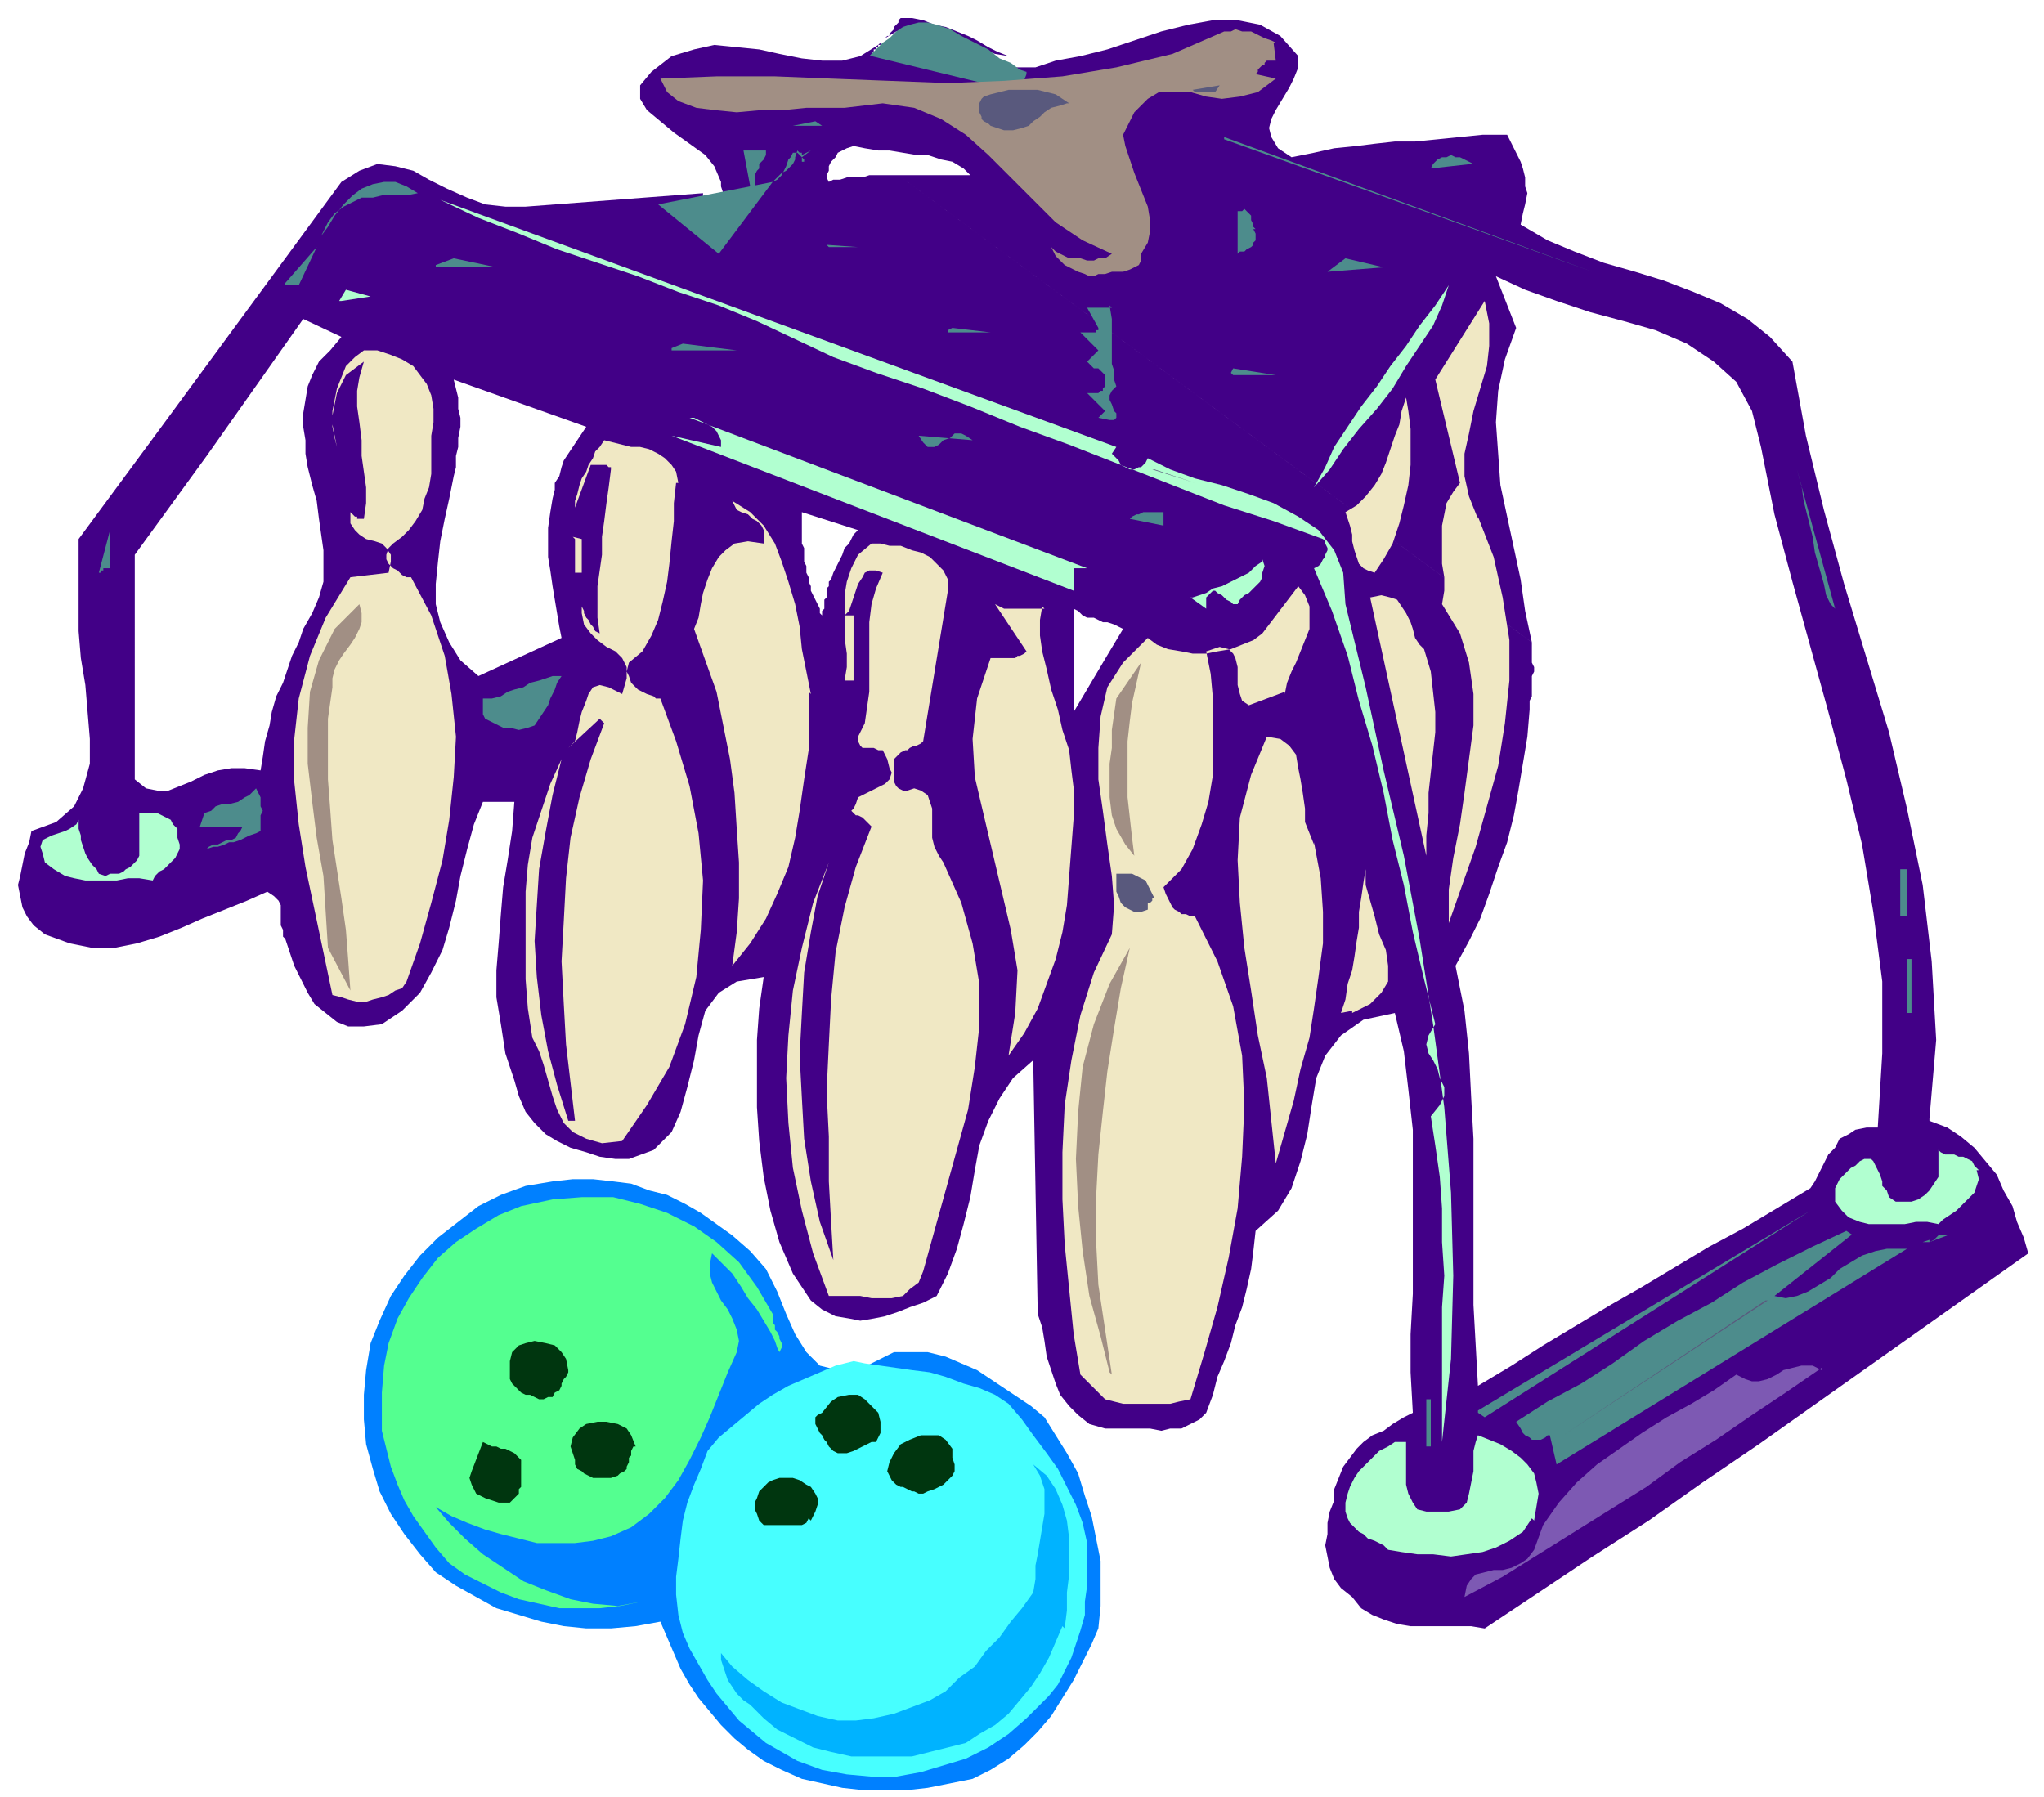 <svg xmlns="http://www.w3.org/2000/svg" fill-rule="evenodd" height="106.667" preserveAspectRatio="none" stroke-linecap="round" viewBox="0 0 910 800" width="121.333"><style>.pen1{stroke:none}.brush2{fill:#420087}.brush3{fill:#4d8c8c}.brush4{fill:#a18f84}.brush5{fill:#59597d}.brush6{fill:#b1ffd0}.brush7{fill:#f0e8c4}.brush10{fill:#00360f}</style><path class="pen1 brush2" fill-rule="nonzero" d="m449 25-5-2-4-2-5-3-4-2-5-2-5-2-5-1-5-2-5-1h-5l-1 1v1l-1 1-1 1v1l-1 1-1 1v1h-1l-1 1 5-3 5-1h5l5 1 6 1 6 2 6 3 5 2 6 2 6 1zm-58-5h1v-1h1v-1h1v-1 1h-1v1h-1l-1 1z"/><path class="pen1 brush2" fill-rule="nonzero" d="m859 498 3-35-2-35-4-34-7-34-8-34-10-33-10-33-9-33-8-33-6-33-10-11-10-8-12-7-12-5-13-5-13-4-14-4-13-5-12-5-12-7 1-5 1-4 1-5-1-3v-4l-1-4-1-3-2-4-2-4-2-4h-11l-10 1-10 1-10 1h-9l-9 1-8 1-10 1-9 2-10 2-6-4-3-5-1-4 1-4 2-4 3-5 3-5 2-4 2-5v-5l-8-9-9-5-10-2h-11l-11 2-12 3-12 4-12 4-12 3-11 2-9 3h-19l-8-1-9-2-8-1-8-2-7-1h-8l-6 2v-1l1-1v-1h1v-1h1v-1l-8 5-8 2h-9l-9-1-10-2-9-2-10-1-10-1-9 2-10 3-9 7-5 6v6l3 5 6 5 6 5 7 5 7 5 4 5 3 7v2l1 3 1 2v6l-1 2-1 2-1 2-3 2-3-1-2-1-1-1v-4l1-1 1-2v-6l-79 6h-9l-9-1-8-3-9-4-8-4-7-4-8-2-8-1-8 3-8 5-86 117 26 5 43-61 17 8-5 6-5 5-3 6-2 5-1 6-1 6v6l1 6v6l1 6 65 4 1-4v-5l1-4v-4l1-5v-4l-1-4v-5l-1-4-1-4 59 21-2 3-2 3-2 3-2 3-2 3-1 3-1 4-2 3v3l-1 4 113 33v-3l-1-2v-6l-1-2v-14l25 8-2 2-1 2-1 2-2 2-1 3-1 2-1 2-1 2-1 2-1 3 105 29 3 1v-17l2 1 2 2 2 1h3l2 1 2 1h2l3 1 2 1 2 1-6 10 187 26v-4l1-2v-9l1-2v-2l-1-2v-9L400 78h-13l-3 1h-7l-3 1h-3l-2 1-1-2v-1l1-2v-2l1-2 2-2 1-2 2-1 2-1 3-1 5 1 6 1h5l6 1 6 1h5l6 2 5 1 5 3 4 4-1-1h-32l282 208-3-14-2-14-3-14-3-14-3-14-1-14-1-14 1-14 3-14 5-14-9-23 13 6 14 5 15 5 15 4 14 4 14 6 12 8 10 9 7 13 4 16 6 30 8 30 8 29 8 29 8 30 7 29 5 30 4 31v32l-2 33h-5l-5 1-3 2-4 2-2 4-3 3-2 4-2 4-2 4-2 3-15 9-15 9-15 8-15 9-15 9-14 8-15 9-15 9-14 9-15 9-1-18-1-18v-74l-1-18-1-20-2-19-4-20 6-11 5-10 4-11 4-12 4-11 3-12 2-11 2-12 2-12 1-12-187-26-16 27v-29l-3-1-105-29-1 1v2l-1 1v4l-1 1v4l-1 1v2l-1-1v-2l-1-2-1-2-1-2-1-2v-2l-1-2v-2l-1-2-113-33-1 6-1 7v13l1 6 1 7 1 6 1 6 1 6 1 5-37 17-8-7-5-8-4-9-2-8v-9l1-10 1-9 2-10 2-9 2-10-65-4 2 8 2 7 1 8 1 7 1 7v14l-2 7-3 7-4 7-2 6-3 6-2 6-2 6-3 6-2 7-1 6-2 7-1 7-1 6-7-1h-6l-6 1-6 2-6 3-5 2-5 2h-5l-5-1-5-4V247l32-44-26-5-31 42v41l1 12 2 12 1 12 1 12v11l-3 11-4 8-8 7-11 4-1 5-2 5-1 5-1 5-1 4 1 5 1 5 2 4 3 4 5 4 11 4 10 2h10l10-2 10-3 10-4 9-4 10-4 10-4 9-4 3 2 2 2 1 2v9l1 2v3l1 1 2 6 2 6 3 6 3 6 3 5 5 4 5 4 5 2h7l8-1 9-6 8-8 5-9 5-10 3-10 3-12 2-11 3-12 3-11 4-10h14l-1 13-2 13-2 12-1 12-1 13-1 12v12l2 12 2 13 4 12 2 7 3 7 4 5 5 5 5 3 6 3 7 2 6 2 7 1h6l11-4 8-8 4-9 3-11 3-12 2-11 3-11 6-8 8-5 12-2-2 14-1 14v30l1 15 2 16 3 15 4 14 6 14 8 12 5 4 6 3 6 1 5 1 6-1 5-1 6-2 5-2 6-2 6-3 5-10 4-11 3-11 3-12 2-12 2-11 4-11 5-10 6-9 9-8 2 113 2 6 1 6 1 7 2 6 2 6 2 5 4 5 4 4 5 4 7 2h20l5 1 4-1h5l4-2 4-2 3-3 3-8 2-8 3-7 3-8 2-8 3-8 2-8 2-9 1-8 1-9 10-9 6-10 4-12 3-12 2-13 2-12 4-10 7-9 10-7 14-3 4 17 2 17 2 18v73l-1 18v17l1 18-4 2-5 3-4 3-5 2-4 3-3 3-3 4-3 4-2 5-2 5v5l-2 5-1 5v5l-1 5 1 5 1 5 2 5 3 4 5 4 4 5 5 3 5 2 6 2 6 1h27l6 1 24-16 24-16 25-16 24-17 25-17 24-17 24-17 24-17 24-17 24-17-2-7-3-7-2-7-4-7-3-7-5-6-5-6-6-5-6-4-8-3z"/><path class="pen1 brush3" fill-rule="nonzero" d="m387 25 1-1 1-1 2-2 2-2 3-2 3-3 3-2 3-1 4-1h4l4 1 6 2 5 3 6 3 6 3 5 4 5 2 4 3 3 1v1l-3 8-66-16zm-94 66 51-10-24 32-27-22z"/><path class="pen1 brush4" fill-rule="nonzero" d="m567 19 1 8h-4l-1 1v1h-1l-1 1-1 1v1l-1 1 9 2-8 6-8 2-8 1-7-1-7-2h-14l-5 3-6 6-5 10 1 5 2 6 2 6 2 5 2 5 2 5 1 6v5l-1 5-3 5v3l-1 2-2 1-2 1-3 1h-5l-3 1h-3l-2 1h-2l-2-1-3-1-2-1-2-1-2-1-2-2-2-2-1-2-1-2 2 2 2 1 2 1 2 1h5l3 1h3l2-1h3l3-2-13-6-12-8-10-10-10-10-10-10-10-9-11-7-12-5-14-2-17 2h-17l-10 1h-10l-11 1-10-1-8-1-8-3-5-4-3-6 25-1h26l25 1 26 1 26 1 25-1 26-2 24-4 25-6 23-10h3l2-1 3 1h4l2 1 2 1 2 1 3 1 2 1z"/><path class="pen1 brush5" fill-rule="nonzero" d="m531 40 12-2-2 3h-9zm-56 6-3 1-4 1-3 2-2 2-3 2-2 2-3 1-4 1h-4l-6-2-1-1-2-1-1-1v-1l-1-2v-4l1-2 1-1 3-1 4-1 4-1h13l4 1 4 1 3 2 3 2z"/><path class="pen1 brush3" fill-rule="nonzero" d="m353 56 10-2 3 2h-13zm-50 0h25-24zm242 5 164 60-164-59zm-204 6v2l-1 2-1 1-1 1v2l-1 1-1 2v5h-2l-3-16h11zm16 2 4-2-4 3v2h1v-1l-1-1v-2h-1l-1-1-1 3v1l-1 2-1 1-1 1-1 1-2 1-1 1-1 1-2 2 2-1 2-2 1-2 1-2 1-3 1-1 1-2h2l2 2zm298 4-18 2 1-2 2-2 2-1h2l2-1 2 1h2l2 1 2 1 2 1zM186 86l-5 1h-11l-4 1h-5l-4 2-4 2-4 3-3 4-3 6 3-4 3-5 4-5 4-4 4-3 5-2 5-1h5l5 2 5 3z"/><path class="pen1 brush6" fill-rule="nonzero" d="m494 201 2 2 2 2 1 2 2 1 2 1h2l2-1h1l2-2 1-2 10 5 11 4 12 3 12 4 11 4 11 6 9 6 7 9 4 10 1 14 9 37 8 37 9 38 7 37 6 38 5 37 3 38 1 37-1 37-4 37v-60l1-14-1-15v-15l-1-14-2-14-2-13 4-5 2-4v-4l-2-4-1-4-2-4-2-3-1-4 1-4 3-5-5-20-5-21-4-21-5-20-4-21-5-21-6-20-5-20-7-20-8-19 2-1 1-1 1-2 1-1v-1l1-2v-1l-1-2v-1l-1-1-22-8-22-7-23-9-23-9-23-9-22-8-22-9-21-8-21-7-19-7-17-8-17-8-17-7-18-6-18-7-18-6-18-6-17-7-18-7-17-8 301 110-2 3z"/><path class="pen1 brush3" fill-rule="nonzero" d="m558 102 1 2v3l-1 1v1l-1 1-2 1-1 1h-2l-1 1V94h2l1-1 1 1 1 1 1 1v2l1 2v1l1 1zm-431 24 14-16-8 17h-6zm241-17 14 1h-13zm-174 9 8-3 19 4h-27zm397 3 8-6 17 4-25 2z"/><path class="pen1 brush6" fill-rule="nonzero" d="m585 217 5-9 4-9 6-9 6-9 7-9 6-9 7-9 6-9 7-9 6-9-3 9-4 9-6 9-6 9-6 10-7 9-8 9-7 9-6 9-7 8zm-434-83 3-5 11 3-13 2z"/><path class="pen1 brush3" fill-rule="nonzero" d="M516 132h14-14z"/><path class="pen1 brush7" fill-rule="nonzero" d="m658 230 7 18 4 18 3 19v18l-2 19-3 19-5 18-5 18-6 17-6 17v-15l2-14 3-15 2-14 2-15 2-15v-14l-2-14-4-13-8-13 1-6v-6l-1-6v-17l1-5 1-5 3-5 3-4-11-46 22-35 2 10v10l-1 9-3 10-3 10-2 10-2 9v10l2 9 4 10z"/><path class="pen1 brush3" fill-rule="nonzero" d="m746 134 25 12-25-12zm-252 2 1 6v20l1 3v4l1 3-2 2-1 2v2l1 2 1 3 1 1v2l-1 1h-2l-5-1 3-3-8-8h5l1-1h1v-1l1-1v-5l-1-1-1-1-1-1h-2l-1-1-1-1-1-1 5-5-8-8h7v-1h1v-1l-5-9h11zm-72 11 2-1 17 2h-19zm-123 8 5-2 24 3h-29z"/><path class="pen1 brush7" fill-rule="nonzero" d="M192 193v18l-1 6-2 5-1 5-3 5-3 4-3 3-4 3-2 2-1 3v2l1 2 2 2 2 1 2 2 2 1h2l9 17 6 18 3 17 2 19-1 18-2 19-3 18-5 19-5 18-6 17-2 3-3 1-3 2-3 1-4 1-3 1h-4l-4-1-3-1-4-1-4-19-4-19-4-19-3-19-2-19v-19l2-18 5-19 7-17 11-18 17-2 1-5v-3l-2-3-2-2-3-1-4-1-3-2-2-2-2-3v-5l1 1 1 1h1v1h3l1-7v-7l-1-7-1-7v-7l-1-8-1-7v-7l1-6 2-7-4 3-4 3-2 4-2 4-1 5-1 5v5l1 5 1 4 2 5-2-5-1-5-1-5v-6l1-5 1-5 2-5 2-5 4-4 4-3h6l6 2 5 2 5 3 3 4 3 4 2 5 1 6v6l-1 6z"/><path class="pen1 brush3" fill-rule="nonzero" d="m548 166 1-2 19 3h-19z"/><path class="pen1 brush7" fill-rule="nonzero" d="m612 255-3-1-2-1-2-2-1-3-1-3-1-4v-3l-1-4-1-3-1-3 5-3 4-4 4-5 3-5 2-5 2-6 2-6 2-5 1-6 2-6 1 6 1 8v16l-1 9-2 9-2 8-3 9-4 7-4 6z"/><path class="pen1 brush6" fill-rule="nonzero" d="M478 253v10l-179-69 22 5v-3l-1-2-1-2-2-2-2-1-2-1-2-1-2-1h-2l177 67h-6z"/><path class="pen1 brush3" fill-rule="nonzero" d="m433 196-3-2-2-1h-3l-2 2-3 1-2 2-2 1h-3l-2-2-2-3 24 2z"/><path class="pen1 brush7" fill-rule="nonzero" d="m301 215-1 9v8l-1 9-1 10-1 8-2 9-2 8-3 7-4 7-6 5-1 4 1 2 1 3 1 1 2 2 2 1 2 1 3 1 1 1h2l7 19 6 20 4 21 2 21-1 22-2 21-5 21-7 19-10 17-11 16-9 1-7-2-6-3-4-4-3-6-2-6-2-7-2-7-2-6-3-6-2-13-1-13v-39l1-12 2-12 4-12 4-12 5-11-4 16-3 16-3 17-1 16-1 16 1 16 2 17 3 16 4 15 5 16h3l-2-17-2-17-1-18-1-19 1-18 1-19 2-18 4-18 5-17 6-16-2-2-14 13 3-3 1-4 1-5 1-4 2-5 1-3 2-3 3-1 4 1 6 3 2-7v-5l-2-4-3-3-4-2-4-3-3-3-3-4-1-5v-7 4l1 2v1l1 2 1 1 1 2 1 1 1 2 2 1-1-7v-14l1-7 1-7v-8l1-7 1-8 1-7 1-8v-1h-1l-1-1h-7l-7 19v-3l1-3 1-4 1-3 2-3 1-3 2-3 1-3 2-2 2-3 4 1 4 1 4 1h4l4 1 4 2 3 2 3 3 2 3 1 5z"/><path class="pen1 brush5" fill-rule="nonzero" d="m513 209 19 6-18-6z"/><path class="pen1 brush3" fill-rule="nonzero" d="m816 270-1-1-2-4-1-5-2-7-2-7-1-7-2-8-2-8-1-7-2-7 17 62z"/><path class="pen1 brush7" fill-rule="nonzero" d="M360 308v26l-2 13-2 14-2 12-3 13-5 12-5 11-7 11-8 10 2-15 1-15v-16l-1-15-1-16-2-15-3-15-3-15-5-14-5-14 2-5 1-6 1-5 2-6 2-5 3-5 3-3 4-3 6-1 7 1v-6l-1-2-2-2-2-1-2-2-3-1-2-1-1-2-1-2 8 5 6 6 5 8 3 8 3 9 3 10 2 10 1 10 2 10 2 10z"/><path class="pen1 brush3" fill-rule="nonzero" d="m518 234-15-3 1-1 2-1h1l2-1h9v6zM48 253h-2v1h-1v1h-1l5-19v17z"/><path class="pen1 brush7" fill-rule="nonzero" d="m255 239 4 1v15h-3v-15zm167 24-11 67-1 1-2 1h-1l-2 1-1 1h-1l-2 1-1 1-1 1-1 1v10l1 2 1 1 2 1h2l3-1 3 1 3 2 1 3 1 3v13l1 4 2 4 2 3 8 18 5 18 3 18v19l-2 18-3 19-5 18-5 18-5 18-5 18-2 5-4 3-3 3-5 1h-9l-5-1h-14l-7-19-5-19-4-19-2-20-1-20 1-19 2-20 4-19 5-20 7-18-5 15-3 16-3 18-1 18-1 19 1 19 1 18 3 19 4 18 6 17-1-17-1-18v-20l-1-20 1-21 1-20 2-21 4-20 5-18 7-18-2-2-2-2-2-1h-1l-1-1-1-1 1-1 1-2 1-3 2-1 2-1 2-1 2-1 2-1 2-1 2-2 1-3-1-2-1-4-1-2-1-2h-2l-2-1h-5l-1-1-1-2v-2l3-6 1-7 1-7v-31l1-8 2-7 3-7-3-1h-3l-2 1-1 2-2 3-1 3-1 3-1 3-1 3-2 2h4v29h-4l1-6v-6l-1-7v-19l1-6 2-6 3-6 6-5h4l4 1h5l5 2 4 1 4 2 3 3 3 3 2 4v5z"/><path class="pen1 brush6" fill-rule="nonzero" d="m562 249 1 3-1 3v2l-1 2-2 2-1 1-2 2-2 1-2 2-1 2h-2l-1-1-2-1-1-1-1-1-2-1-1-1h-1l-1 1-2 2v5l-7-5h1l3-1 3-1 3-2 4-1 4-2 4-2 4-2 3-3 3-2z"/><path class="pen1 brush7" fill-rule="nonzero" d="m572 308-16 6-3-2-1-3-1-4v-8l-1-4-1-2-2-2-4-1-6 2 2 10 1 11v34l-2 12-3 10-4 11-5 9-8 8 1 3 1 2 1 2 1 2 1 1 2 1 1 1h2l2 1h2l10 20 7 20 4 22 1 22-1 23-2 23-4 22-5 22-6 21-6 20-5 1-4 1h-21l-4-1-4-1-11-11-3-18-2-20-2-20-1-20v-21l1-21 3-20 4-20 6-19 8-17 1-13-1-13-2-14-2-15-2-14v-14l1-14 3-13 7-11 11-11 4 3 5 2 6 1 5 1h6l5-1 6-1 5-2 5-2 4-3 16-21 3 4 2 5v10l-2 5-2 5-2 5-2 4-2 5-1 5zm62-19 3 10 1 9 1 9v9l-1 9-1 9-1 9v9l-1 10v9l-25-115 5-1 4 1 3 1 2 3 2 3 2 4 1 3 1 4 2 3 3 3z"/><path class="pen1 brush4" fill-rule="nonzero" d="m148 306-2 14v27l1 13 1 14 2 13 2 13 2 14 1 13 1 14-10-19-1-16-1-16-3-17-2-16-2-17v-16l1-16 4-14 7-14 11-11 1 4v4l-1 3-2 4-2 3-3 4-2 3-2 4-1 4v5z"/><path class="pen1 brush7" fill-rule="nonzero" d="m464 270-1 6v7l1 7 2 8 2 9 3 9 2 9 3 9 1 9 1 8v13l-1 13-1 13-1 13-2 12-3 12-4 11-4 11-6 11-7 10 3-19 1-19-3-18-4-17-4-17-4-17-4-17-1-17 2-18 6-18h11l1-1h1l2-1 1-1-14-21 2 1 2 1h18z"/><path class="pen1 brush3" fill-rule="nonzero" d="m819 282 11 40-11-40z"/><path class="pen1 brush4" fill-rule="nonzero" d="m505 381-4-5-4-7-2-6-1-8v-15l1-7v-8l1-7 1-7 11-16-2 9-2 9-1 8-1 9v25l1 9 1 9 1 8z"/><path class="pen1 brush3" fill-rule="nonzero" d="m585 295 4 8-4-8zm-335 6-2 3-1 3-2 4-1 3-2 3-2 3-2 3-3 1-4 1-4-1h-3l-2-1-2-1-2-1-2-1-1-2v-7h4l4-1 3-2 3-1 4-1 3-2 4-1 3-1 3-1h4z"/><path class="pen1 brush7" fill-rule="nonzero" d="m585 375 3 16 1 15v14l-2 15-2 14-2 13-4 14-3 14-4 14-4 14-2-19-2-19-4-19-3-20-3-19-2-20-1-19 1-19 5-19 7-17 6 1 4 3 3 4 1 6 1 5 1 6 1 7v6l2 5 2 5z"/><path class="pen1 brush3" fill-rule="nonzero" d="m116 370-2 1-3 1-2 1-2 1-3 1h-2l-2 1-3 1h-2l-3 1 1-1 2-1h2l2-1 2-1h2l2-1 1-2 1-1 1-2H89l1-3 1-3 3-1 2-2 3-1h3l4-1 3-2 2-1 3-3 1 2 1 2v4l1 2-1 2v7z"/><path class="pen1 brush6" fill-rule="nonzero" d="m79 373 1 3v2l-1 2-1 2-2 2-1 1-2 2-2 1-2 2-1 2-6-1h-5l-5 1H38l-5-1-4-1-5-3-4-3-1-4-1-3 1-3 2-1 2-1 3-1 3-1 2-1 3-2 1-2v4l1 3v2l1 3 1 3 1 2 2 3 2 2 1 2 3 1 2-1h4l2-1 1-1 2-1 1-1 2-2 1-2v-19h8l2 1 2 1 2 1 1 2 2 2v5z"/><path class="pen1 brush7" fill-rule="nonzero" d="m602 450-5 1 2-6 1-7 2-6 1-6 1-7 1-6v-7l1-6 1-7 1-6v7l2 7 2 7 2 8 3 7 1 7v7l-3 5-5 5-8 4z"/><path class="pen1 brush3" fill-rule="nonzero" d="M845 387h4v21h-3v-21z"/><path class="pen1 brush5" fill-rule="nonzero" d="M513 400v1l-1 1h-1v3l-3 1h-3l-2-1-2-1-2-2-1-3-1-2v-8h7l2 1 2 1 2 1 1 2 1 2 1 2 1 2z"/><path class="pen1 brush3" fill-rule="nonzero" d="M46 405h12-11z"/><path class="pen1 brush4" fill-rule="nonzero" d="m494 611-4-16-5-18-3-20-2-20-1-21 1-21 2-20 5-19 7-18 9-16-4 18-3 18-3 19-2 18-2 19-1 19v20l1 19 3 20 3 20z"/><path class="pen1 brush3" fill-rule="nonzero" d="M849 427h2v24h-2v-24z"/><path class="pen1 brush6" fill-rule="nonzero" d="m880 521 1 4-1 3-1 3-2 2-2 2-2 2-2 2-3 2-3 2-2 2-5-1h-5l-5 1h-16l-4-1-5-2-3-3-3-4v-6l1-2 1-2 2-2 1-1 2-2 2-1 2-2 2-1h3l1 1 1 2 1 2 1 2 1 3v2l2 2 1 3 3 2h7l3-1 3-2 2-2 2-3 2-3v-12l1 1 2 1h4l2 1h2l2 1 2 1 1 2 2 2z"/><path class="pen1" fill-rule="nonzero" style="fill:#0080ff" d="m326 550 8 7 7 8 5 10 4 10 4 9 5 8 6 6 8 2 11-1 14-7h15l8 2 7 3 7 3 6 4 6 4 6 4 6 4 6 5 5 8 5 8 5 9 3 10 3 9 2 10 2 10v20l-1 10-3 7-4 8-4 8-5 8-5 8-6 7-6 6-7 6-8 5-8 4-10 2-10 2-9 1h-20l-9-1-9-2-9-2-9-4-8-4-7-5-6-5-6-6-5-6-5-6-4-6-4-7-3-7-3-7-3-7-11 2-11 1h-11l-10-1-10-2-10-3-10-3-9-5-9-5-9-6-7-8-7-9-6-9-5-10-3-10-3-11-1-11v-11l1-11 2-12 4-10 5-11 6-9 7-9 8-8 9-7 9-7 10-5 11-4 12-2 9-1h9l9 1 8 1 8 3 8 2 8 4 7 4 7 5 7 5z"/><path class="pen1" fill-rule="nonzero" style="fill:#54ff90" d="M344 585v4l1 1v2l1 1 1 2v1l1 2v2l-1 2-1-2-1-3-2-4-3-5-3-5-4-5-3-5-4-6-5-5-4-4-1 5v4l1 4 2 4 2 4 3 4 2 4 2 5 1 5-1 5-4 9-4 10-4 10-4 9-5 10-5 9-6 8-7 7-8 6-9 4-8 2-8 1h-17l-8-2-8-2-7-2-8-3-7-3-7-4 6 7 7 7 8 7 9 6 9 6 10 4 11 4 10 2 11 1 11-2-10 2-9 1h-18l-9-2-9-2-8-3-8-4-8-4-7-5-6-7-5-7-5-7-4-7-3-7-3-8-2-8-2-8v-17l1-12 2-10 4-11 5-9 6-9 7-9 8-7 9-6 10-6 10-4 14-3 13-1h14l12 3 12 4 12 6 10 7 10 9 8 11 7 12z"/><path class="pen1 brush3" fill-rule="nonzero" d="m658 628 148-89-145 92-3-2zm166-78-34 27 5 1 5-1 5-2 5-3 5-3 4-4 5-3 5-3 6-2 5-1h9l-156 96-3-13h-1l-1 1-2 1h-4l-1-1-2-1-1-1-1-2-2-3 14-9 15-8 14-9 14-10 15-9 15-8 14-9 15-8 16-8 15-7 3 2zm35 2-3 1h-2 5l2-1 1-1 1-1h4l-8 3z"/><path class="pen1 brush5" fill-rule="nonzero" d="m786 579-90 60 91-60z"/><path class="pen1 brush10" fill-rule="nonzero" d="M253 609v2l-1 2-1 1-1 2v1l-1 2-2 1-1 2h-2l-2 1h-2l-2-1-2-1h-2l-2-1-1-1-2-2-1-1-1-2v-8l1-4 3-3 3-1 4-1 5 1 4 1 3 3 2 3 1 5z"/><path class="pen1" fill-rule="nonzero" style="fill:#47ffff" d="m449 625 6 7 5 7 6 8 5 7 4 8 4 8 3 8 2 9v19l-1 7v6l-2 7-2 6-2 6-3 6-3 6-4 5-5 5-5 5-8 7-9 6-10 5-10 3-10 3-11 2h-11l-11-1-11-2-11-4-7-4-7-4-6-5-6-5-5-6-5-6-4-6-4-7-4-7-3-7-2-8-1-9v-8l1-8 1-9 1-8 2-8 3-8 3-7 3-8 5-6 6-5 6-5 6-5 6-4 7-4 7-3 7-3 7-3 8-2 5 1 7 1 7 1 7 1 8 1 7 2 8 3 7 2 7 3 6 4z"/><path class="pen1" fill-rule="nonzero" style="fill:#7d59b3" d="m811 609-16 11-15 10-16 11-16 10-15 11-16 10-16 10-16 10-16 10-17 9 1-5 2-3 2-2 4-1 4-1h4l4-1 4-2 3-2 3-4 4-11 7-10 8-9 9-8 10-7 10-7 11-7 11-6 10-6 10-7 4 2 3 1h3l4-1 4-2 3-2 4-1 4-1h5l4 2z"/><path class="pen1 brush10" fill-rule="nonzero" d="M389 642h-1l-2 1-2 1-2 1-2 1-3 1h-4l-2-1-2-2-1-2-1-1-1-2-1-1-1-2-1-2v-3l1-1 2-1 4-5 3-2 5-1h4l3 2 3 3 3 3 1 4v5l-2 4z"/><path class="pen1 brush3" fill-rule="nonzero" d="M634 623h3v21h-2v-21z"/><path class="pen1 brush10" fill-rule="nonzero" d="m282 644-1 2v2l-1 1v2l-1 2v1l-1 1-2 1-1 1-3 1h-8l-2-1-2-1-1-1-2-1-1-2v-2l-2-6 1-4 3-4 3-2 5-1h4l5 1 4 2 2 3 2 5zm142 5 1 3v3l-1 2-2 2-2 2-2 1-2 1-3 1-2 1h-2l-2-1h-1l-2-1-2-1h-1l-2-1-1-1-1-1-1-2-1-2 1-4 2-4 3-4 4-2 5-2h8l3 2 3 4v5z"/><path class="pen1 brush6" fill-rule="nonzero" d="m682 676-4 6-6 4-6 3-6 2-7 1-7 1-8-1h-7l-7-1-6-1-2-2-2-1-2-1-3-1-2-2-2-1-2-2-2-2-1-2-1-3v-4l1-4 1-3 2-4 2-3 3-3 3-3 3-3 4-2 3-2h5v19l1 4 2 4 2 3 4 1h10l5-1 3-3 1-4 1-5 1-5v-9l1-4 1-3 5 2 5 2 5 3 4 3 3 3 3 4 1 4 1 5-1 6-1 6z"/><path class="pen1 brush10" fill-rule="nonzero" d="M232 652v10l-1 1v2l-1 1-2 2-1 1h-5l-3-1-3-1-2-1-2-1-1-2-1-2-1-3 1-3 5-13 2 1 2 1h2l2 1h2l2 1 2 1 1 1 2 2v2z"/><path class="pen1" fill-rule="nonzero" style="fill:#00b3ff" d="m473 724-3 7-3 7-4 7-4 6-5 6-5 6-6 5-7 4-6 4-8 2-8 2-8 2h-27l-9-2-8-2-8-4-8-4-6-5-3-3-3-3-3-2-3-3-2-3-2-3-1-3-1-3-1-3v-3l5 6 7 6 7 5 8 5 8 3 8 3 9 2h8l8-1 9-2 8-3 8-3 7-4 6-6 7-5 5-7 6-6 5-7 5-6 5-7 1-6v-6l1-5 1-6 1-6 1-6v-11l-2-6-3-5 6 5 4 6 3 7 2 7 1 8v16l-1 8v8l-1 8z"/><path class="pen1 brush10" fill-rule="nonzero" d="m360 676-1 2-2 1h-17l-2-2-1-3-1-2v-3l1-2 1-3 2-2 2-2 2-1 3-1h6l3 1 3 2 2 1 2 3 1 2v3l-1 3-2 4z"/></svg>
